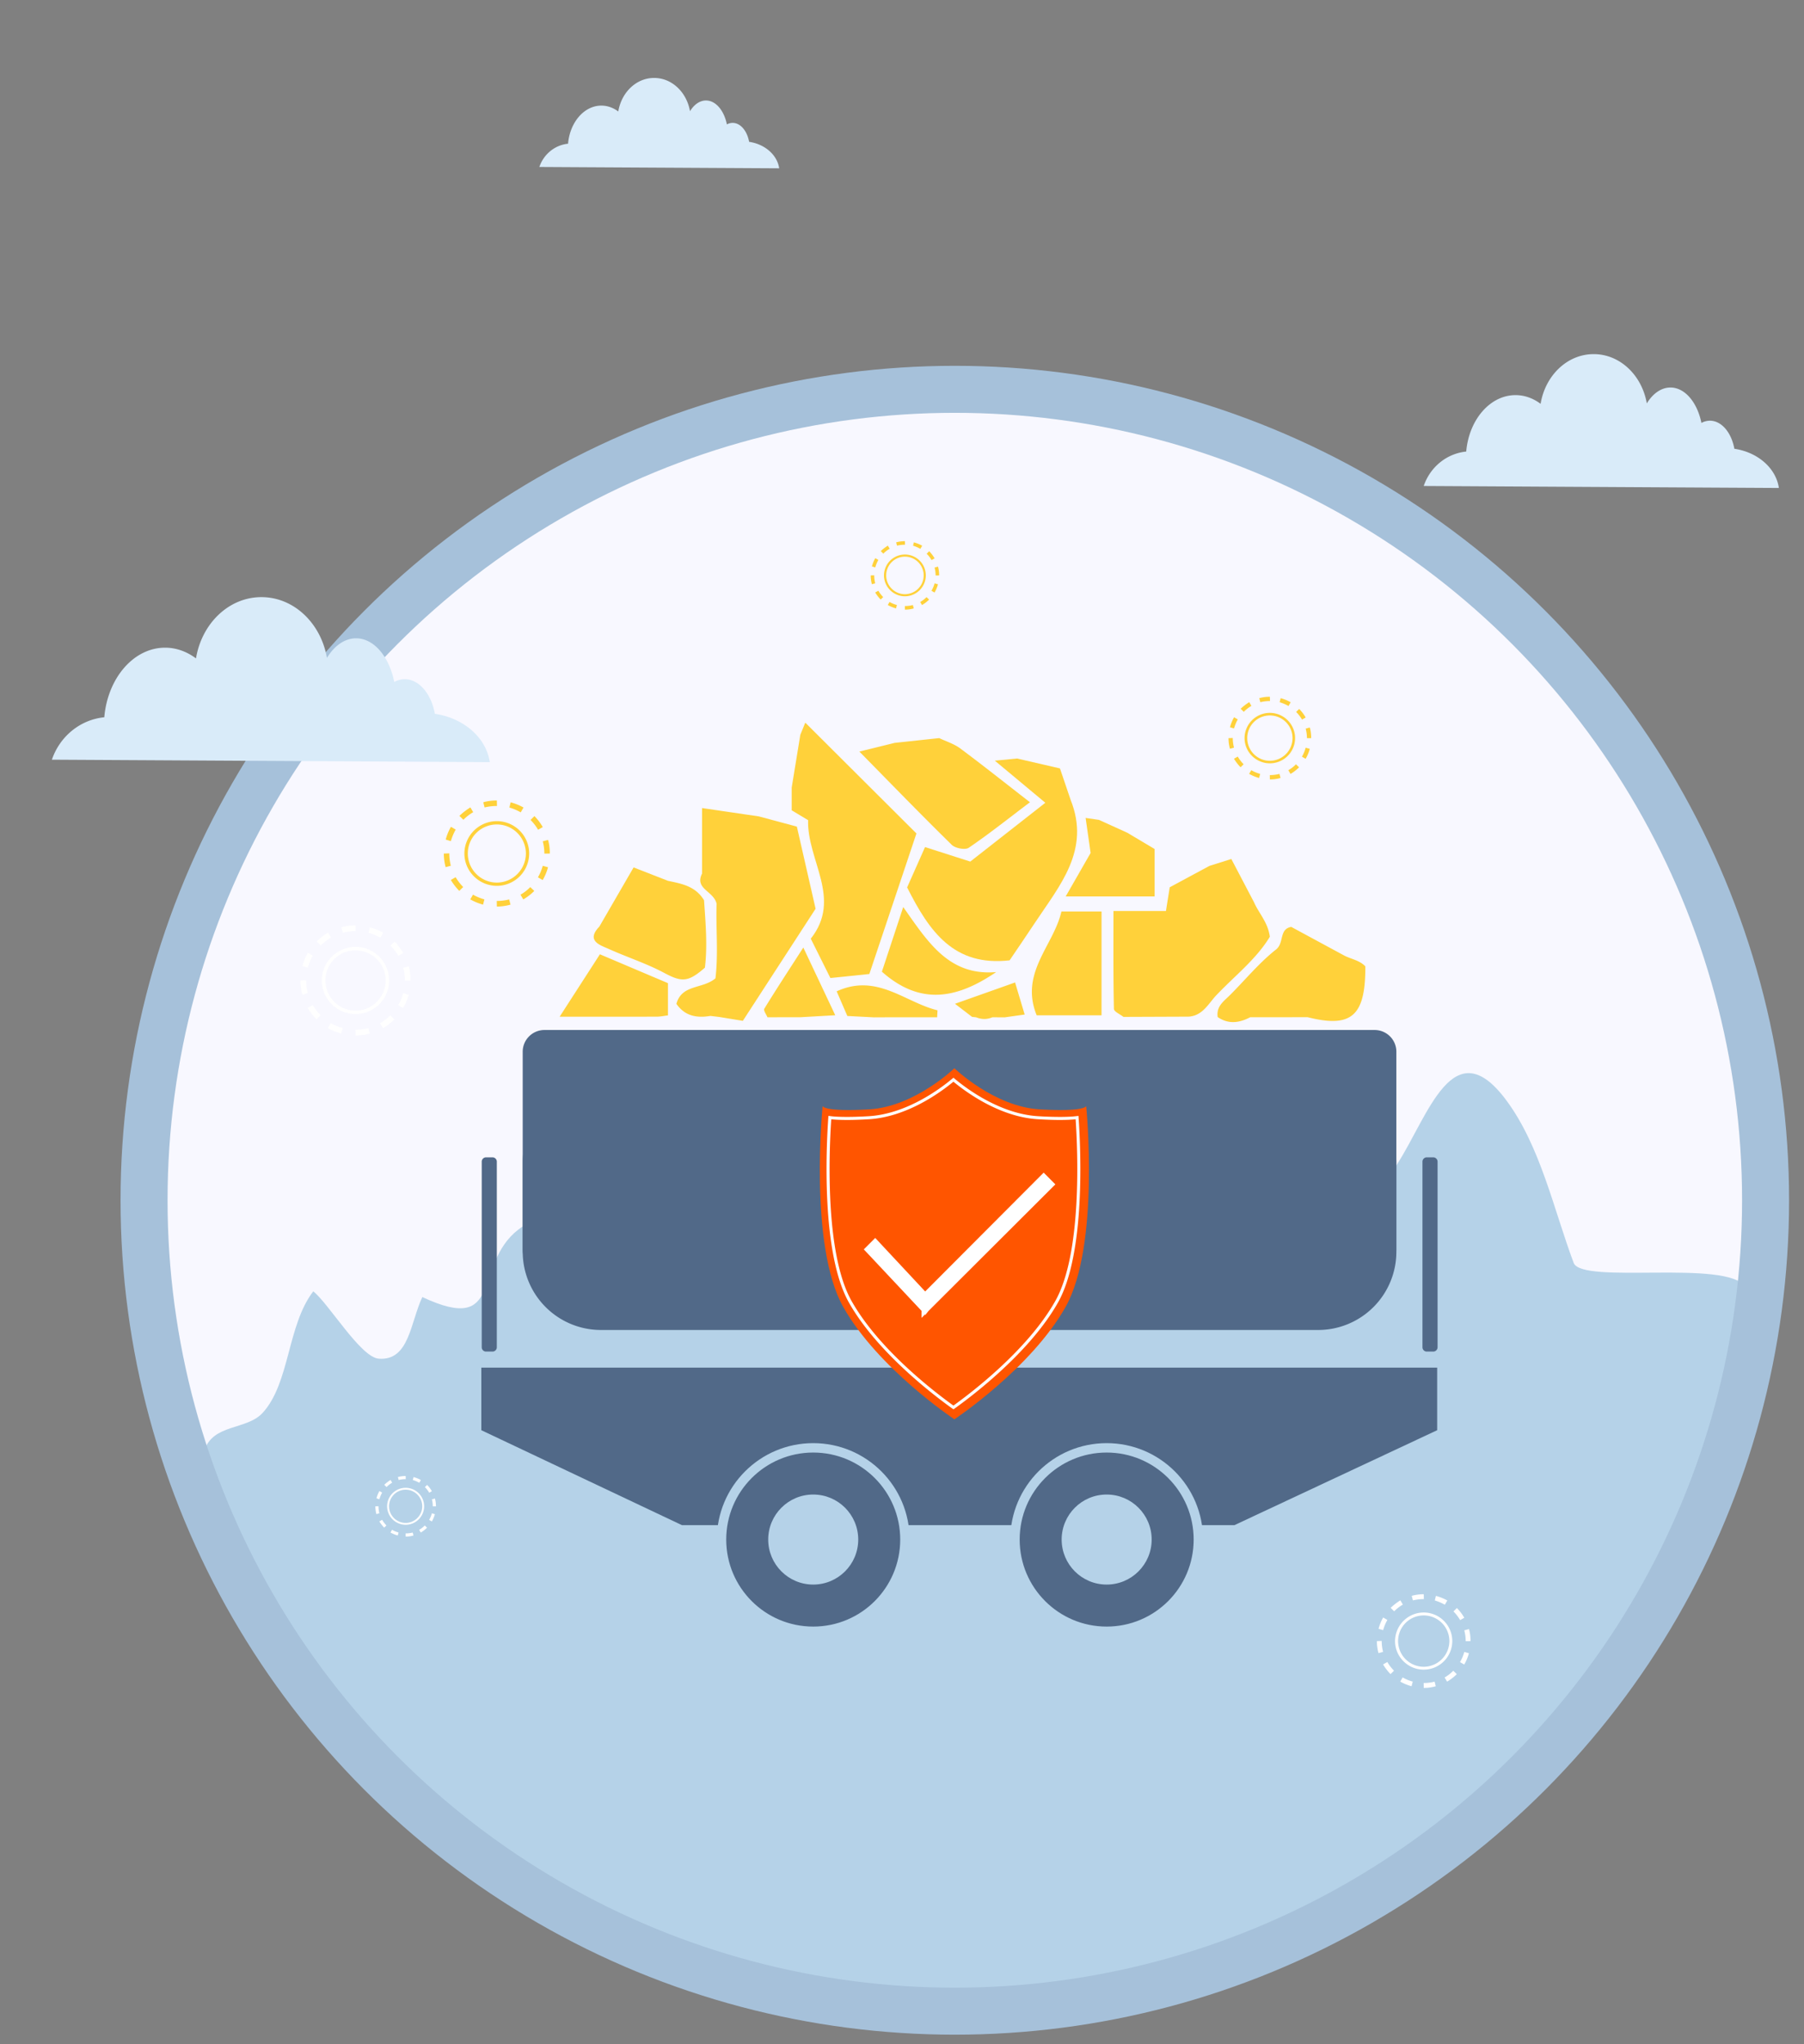<svg xmlns="http://www.w3.org/2000/svg" width="191.913" height="217.408" viewBox="0 0 191.913 217.408"><rect x="0" y="0" width="191.913" height="217.408" fill="#808080" stroke="none"/><circle fill="#F8F8FF" stroke="#A6C1DA" stroke-width=".25" stroke-miterlimit="10" cx="101.575" cy="129.158" r="86.25"/><path fill="#B5D2E8" d="M21.722 154.319c.909-2.904 4.508-2.193 6.208-4.037 2.918-3.164 2.614-9.313 5.395-12.934 1.627 1.267 5.027 7.008 6.958 7.159 3.265.261 3.363-3.851 4.646-6.551 8.773 4.096 5.322-3.364 10.196-7.166 4.059-3.166 9.661-.433 13.942-3.745 5.836-4.518 9.684 10.877 13.824 5.214 7.64-10.446 15.876-16.843 22.281-11.329 6.453 5.551 11.518 13.145 19.365 16.926 11.447 5.516 18.709-5.717 24.09-14.03 3.313-5.116 5.957-14.44 11.631-6.78 3.63 4.9 5.041 11.643 7.152 17.273.875 2.336 16.355-.428 18.281 2.57 1.174 1.822-1.143 7.051-1.674 8.801-2.077 6.828-4.43 14.586-8.042 20.795-6.53 11.222-11.271 20.082-22.151 28.09-17.666 13-30.666 16.333-52.335 18.333-12.005 1.108-26.091-3.466-36.697-8.466-11.078-5.219-20.893-12.864-28.516-22.467-3.689-4.647-6.887-9.86-9.767-15.035-2.303-4.142-5.792-9.373-4.787-12.621z"/><path fill="#FFD13A" d="M52.857 96.418l-.01-.593h.01c.438 0 .885-.054 1.31-.163l.141.555a5.223 5.223 0 01-1.451.201zm-1.467-.201a5.922 5.922 0 01-1.362-.56l.291-.505c.379.223.796.391 1.213.505l-.142.56zm4.277-.555l-.297-.504a4.656 4.656 0 001.043-.807l.424.408a5.556 5.556 0 01-1.17.903zm-6.808-.908a6.242 6.242 0 01-.899-1.162l.514-.294c.229.392.491.729.803 1.046l-.418.41zm8.872-1.152l-.505-.291c.223-.383.395-.793.514-1.224l.559.156a5.422 5.422 0 01-.568 1.359zM47.408 92.23a5.61 5.61 0 01-.194-1.446l.582-.022v.022c0 .438.06.874.164 1.298l-.552.148zm10.555-1.441h-.053c0-.454-.061-.891-.17-1.307l.563-.151c.135.472.188.956.188 1.452l-.528.006zm-9.998-1.325l-.55-.167c.126-.473.313-.937.559-1.359l.505.295a5.508 5.508 0 00-.514 1.231zm9.278-1.21a5.013 5.013 0 00-.806-1.045l.417-.41a5.8 5.8 0 01.887 1.17l-.498.285zm-7.946-1.062l-.424-.414c.357-.349.76-.648 1.169-.905l.299.512c-.381.22-.737.496-1.044.807zm6.099-.79a5.526 5.526 0 00-1.206-.514l.134-.554a5.9 5.9 0 011.37.554l-.298.514zm-3.843-.521l-.141-.552c.47-.131.953-.19 1.445-.19l.013.586h-.013c-.44 0-.88.051-1.304.156zm1.304 8.338c-1.899 0-3.455-1.549-3.455-3.436a3.457 3.457 0 013.455-3.447 3.445 3.445 0 013.438 3.447 3.446 3.446 0 01-3.438 3.436zm0-6.53a3.085 3.085 0 00-3.09 3.095 3.095 3.095 0 003.09 3.088 3.104 3.104 0 003.088-3.088 3.094 3.094 0 00-3.088-3.095zm82.236-4.786l-.007-.463h.007c.342 0 .69-.042 1.021-.127l.11.433c-.371.107-.75.157-1.131.157zm-1.145-.156a4.679 4.679 0 01-1.062-.437l.228-.394c.295.173.62.305.945.394l-.111.437zm3.337-.434l-.231-.393a3.58 3.58 0 00.813-.629l.331.318a4.33 4.33 0 01-.913.704zm-5.31-.708a4.795 4.795 0 01-.702-.906l.401-.229c.179.306.384.568.626.816l-.325.319zm6.919-.898l-.393-.227a3.99 3.99 0 00.4-.955l.436.122a4.225 4.225 0 01-.443 1.06zm-8.051-1.07a4.35 4.35 0 01-.152-1.128l.454-.017v.017c0 .342.048.682.128 1.012l-.43.116zm8.233-1.124h-.042c0-.354-.048-.694-.133-1.019l.439-.118c.105.368.146.746.146 1.133l-.41.004zm-7.798-1.034l-.43-.13c.099-.369.244-.73.436-1.061l.395.23c-.175.302-.303.62-.401.961zm7.235-.943a3.954 3.954 0 00-.629-.815l.326-.32c.267.275.505.582.691.912l-.388.223zm-6.196-.828l-.331-.323c.277-.272.593-.506.911-.706l.233.399a3.865 3.865 0 00-.813.63zm4.756-.617a4.286 4.286 0 00-.94-.4l.104-.432c.377.1.732.244 1.068.432l-.232.4zm-2.997-.406l-.11-.431a4.187 4.187 0 011.127-.148l.011.457h-.011c-.343 0-.686.041-1.017.122zm1.017 6.503c-1.481 0-2.694-1.208-2.694-2.679a2.687 2.687 0 115.376 0 2.688 2.688 0 01-2.682 2.679zm0-5.093a2.405 2.405 0 00-2.409 2.414 2.413 2.413 0 002.409 2.409 2.422 2.422 0 002.409-2.409 2.414 2.414 0 00-2.409-2.414zM96.27 64.841l-.006-.383h.006c.283 0 .572-.035.846-.105l.091.358c-.308.089-.621.13-.937.13zm-.947-.13a3.787 3.787 0 01-.879-.362l.188-.326c.245.144.514.252.783.326l-.092.362zm2.761-.358l-.192-.325a3.02 3.02 0 00.674-.521l.274.264c-.223.227-.48.42-.756.582zm-4.396-.586a4.077 4.077 0 01-.581-.75l.332-.189c.148.253.317.47.519.675l-.27.264zm5.729-.745l-.326-.188c.145-.248.255-.512.332-.79l.36.101a3.44 3.44 0 01-.366.877zm-6.666-.885a3.63 3.63 0 01-.125-.934l.375-.015v.015c0 .283.039.564.106.838l-.356.096zm6.816-.93h-.035a3.33 3.33 0 00-.109-.843l.363-.098c.087.304.122.617.122.938l-.341.003zm-6.456-.856l-.355-.108c.082-.305.202-.604.361-.877l.326.19a3.598 3.598 0 00-.332.795zm5.991-.781a3.199 3.199 0 00-.521-.674l.27-.265c.222.229.418.482.573.755l-.322.184zm-5.131-.685l-.274-.268c.23-.225.491-.418.755-.584l.193.331c-.245.142-.476.32-.674.521zm3.938-.51a3.552 3.552 0 00-.778-.332l.086-.357c.313.083.606.202.886.357l-.194.332zm-2.481-.337l-.091-.356a3.48 3.48 0 01.933-.123l.009.378h-.009c-.284 0-.568.033-.842.101zm.842 5.383c-1.226 0-2.23-1-2.23-2.218a2.225 2.225 0 114.45 0 2.225 2.225 0 01-2.22 2.218zm0-4.215a1.992 1.992 0 00-1.995 1.998c0 1.09.888 1.994 1.995 1.994a2.004 2.004 0 001.994-1.994 1.998 1.998 0 00-1.994-1.998z"/><path fill="#FFF" d="M37.825 110.136l-.01-.615h.01a5.51 5.51 0 001.359-.168l.146.574a5.424 5.424 0 01-1.505.209zm-1.524-.209a6.244 6.244 0 01-1.415-.58l.302-.522c.394.231.826.403 1.259.522l-.146.58zm4.442-.574l-.308-.521a4.963 4.963 0 001.083-.838l.44.425a6.092 6.092 0 01-1.215.934zm-7.07-.943a6.532 6.532 0 01-.934-1.207l.533-.305c.239.405.51.754.833 1.086l-.432.426zm9.211-1.198l-.522-.303a5.36 5.36 0 00.533-1.268l.578.161a5.647 5.647 0 01-.589 1.41zm-10.718-1.422a5.866 5.866 0 01-.202-1.503l.604-.023v.023c0 .455.062.908.17 1.348l-.572.155zm10.959-1.498h-.055c0-.471-.063-.923-.176-1.355l.586-.158c.14.49.194.993.194 1.508l-.549.005zm-10.38-1.375l-.571-.174c.13-.49.324-.973.58-1.411l.524.306c-.231.401-.4.824-.533 1.279zm9.632-1.256a5.228 5.228 0 00-.838-1.085l.434-.426c.355.365.673.775.921 1.215l-.517.296zm-8.249-1.103l-.44-.43a7.318 7.318 0 011.213-.94l.311.53a5.321 5.321 0 00-1.084.84zm6.331-.82a5.709 5.709 0 00-1.252-.533l.14-.573c.502.133.972.325 1.422.573l-.31.533zm-3.989-.541l-.146-.572a5.556 5.556 0 011.5-.198l.013.608h-.013c-.456 0-.914.052-1.354.162zm1.355 8.656c-1.972 0-3.587-1.607-3.587-3.566a3.588 3.588 0 013.587-3.578 3.575 3.575 0 013.569 3.578c0 1.959-1.6 3.566-3.569 3.566zm0-6.778a3.202 3.202 0 00-3.208 3.212 3.214 3.214 0 003.208 3.207 3.224 3.224 0 003.206-3.207 3.213 3.213 0 00-3.206-3.212z"/><circle fill="none" stroke="#A6C1DA" stroke-width="5" stroke-miterlimit="10" cx="101.575" cy="127.658" r="86.25"/><path fill="#516988" d="M-64.113 116.088a3.547 3.547 0 01-3.537 3.534h-65.202a3.546 3.546 0 01-3.537-3.534V27.88a3.546 3.546 0 013.537-3.536h65.202a3.547 3.547 0 013.537 3.536v88.208z"/><path fill="#93AFB0" d="M-70.778 116.854h-58.92a3.527 3.527 0 01-3.525-3.545V30.67a3.516 3.516 0 013.525-3.517h58.92a3.513 3.513 0 013.528 3.517v82.638a3.525 3.525 0 01-3.528 3.546z"/><path fill="#FFF" d="M-70.778 116.854h-58.92a3.527 3.527 0 01-3.525-3.545V30.67a3.516 3.516 0 013.525-3.517h58.92a3.513 3.513 0 013.528 3.517v82.638a3.525 3.525 0 01-3.528 3.546z"/><path fill="#12365A" d="M-73.103 113.852h-54.282a3.78 3.78 0 01-3.769-3.788V33.909c0-2.06 1.693-3.778 3.769-3.778h54.282a3.79 3.79 0 013.783 3.778v76.149c0 2.1-1.683 3.794-3.783 3.794zm-54.282-82.677a2.73 2.73 0 00-2.726 2.735v76.15a2.72 2.72 0 002.726 2.729h54.282c1.52 0 2.727-1.22 2.727-2.729V33.909a2.726 2.726 0 00-2.727-2.735l-54.282.001z" opacity=".23"/><path d="M-81.945 35.914h-39.069l-.295 1.269h39.364zm-42.107 10.214l-.421.707h49.009v-.707zm-.421 5.96h49.009v-.706h-48.588zm-1.278 18.705h50.287v-.699h-49.876zm1.278-8.592h49.009v-.698h-48.588zm0-5.421h49.009v.708h-49.009zm-1.699 9.208h50.708v.695h-50.708zm1.782 18.739h48.924v1.019h-48.924zm0 1.651h48.924v1.059h-48.924zm0 1.707h48.924v1.01h-48.924zm0 1.665h48.924v1.028h-48.924zm0 2.102h13.833v.59h-13.833zm-1.766-16.912h50.691v.699h-50.691zm1.766 22.713h35.825v.69h-35.825zm0 10.99h31.732v.664h-31.732zm35.982-1.19h12.941v1.693h-12.941z" fill="#A6C1DA"/><path fill="#9EB2B1" d="M-113.635 24.797v-1.674c0-.925 1.708-1.684 3.836-1.684h19.127c2.114 0 3.827.758 3.827 1.684v1.674h-26.79z"/><path fill="#8A9998" d="M-104.194 21.592a3.943 3.943 0 013.964-3.956 3.959 3.959 0 013.947 3.956h-7.911z"/><path fill="#F50" d="M-99.844 81.446s-.136 1.091-8.502.609c-8.367-.486-15.652-7.536-15.652-7.536s-7.287 7.05-15.65 7.536c-8.367.482-8.501-.609-8.501-.609s-2.563 25.554 3.779 36.815c6.341 11.268 20.374 20.59 20.374 20.59s14.033-9.325 20.376-20.59c6.337-11.261 3.776-36.815 3.776-36.815z"/><path fill="#FFF" d="M-124.175 137.018l-.163-.112c-3.148-2.244-13.822-10.272-18.997-19.462-5.071-9.007-4.17-28.227-3.773-33.906l.021-.294.294.038c.812.104 1.821.154 3.175.154 1.124 0 2.426-.045 3.874-.127 6.929-.401 13.073-4.964 15.392-6.907l.179-.15.179.15c2.32 1.943 8.464 6.505 15.393 6.907a68.94 68.94 0 003.875.127c1.353 0 2.361-.049 3.175-.154l.292-.038.02.294c.397 5.679 1.293 24.907-3.773 33.906-5.173 9.186-15.85 17.218-18.997 19.462l-.166.112zm-22.396-53.148c-.403 5.975-1.188 24.574 3.723 33.297 5.034 8.943 15.36 16.792 18.673 19.169 3.313-2.377 13.644-10.229 18.673-19.169 4.908-8.714 4.124-27.318 3.725-33.297-.781.082-1.73.122-2.952.122-1.134 0-2.448-.043-3.907-.128-6.921-.398-13.05-4.832-15.539-6.886-2.487 2.054-8.616 6.487-15.539 6.886a68.194 68.194 0 01-3.905.128c-1.221 0-2.171-.04-2.952-.122z"/><path fill="#D9EBF9" d="M189.241 51.9c-.306-2.11-2.246-3.802-4.736-4.169-.313-1.715-1.35-2.978-2.594-2.985a1.92 1.92 0 00-.91.237c-.441-2.176-1.744-3.758-3.285-3.766-.99-.004-1.889.645-2.525 1.689-.516-2.975-2.832-5.228-5.625-5.241-2.824-.018-5.177 2.264-5.673 5.285-.776-.579-1.679-.919-2.642-.925-2.728-.015-4.979 2.613-5.272 6.003-2.104.21-3.851 1.676-4.521 3.661l37.783.211zm-106.35-34c-.207-1.424-1.517-2.567-3.198-2.815-.211-1.158-.911-2.011-1.751-2.015-.215 0-.42.057-.614.16-.299-1.469-1.178-2.537-2.218-2.542-.669-.003-1.275.436-1.706 1.141-.348-2.009-1.912-3.53-3.798-3.539-1.908-.012-3.496 1.528-3.831 3.568-.524-.391-1.132-.621-1.783-.625-1.841-.01-3.362 1.765-3.561 4.053-1.42.142-2.599 1.132-3.053 2.472l25.513.142zM52.103 81.061c-.376-2.601-2.769-4.687-5.839-5.14-.385-2.114-1.664-3.671-3.198-3.68a2.36 2.36 0 00-1.122.292c-.545-2.683-2.15-4.633-4.05-4.643-1.222-.005-2.329.795-3.115 2.083-.634-3.667-3.491-6.445-6.935-6.461-3.483-.022-6.382 2.792-6.994 6.516-.958-.714-2.068-1.133-3.255-1.141-3.363-.019-6.139 3.222-6.501 7.401-2.593.259-4.746 2.066-5.574 4.513l46.583.26z"/><path fill="#516988" d="M152.889 152.117v-6.656H51.205v6.656l21.346 10.1h58.763z"/><path fill="#516988" stroke="#B5D2E8" stroke-miterlimit="10" d="M96.267 163.746c0 5.39-4.367 9.757-9.755 9.757-5.388 0-9.755-4.367-9.755-9.757 0-5.386 4.368-9.754 9.755-9.754 5.388 0 9.755 4.368 9.755 9.754z"/><circle fill="#B5D2E8" cx="86.512" cy="163.746" r="4.788"/><path fill="#516988" stroke="#B5D2E8" stroke-miterlimit="10" d="M127.484 163.746c0 5.39-4.367 9.757-9.755 9.757s-9.755-4.367-9.755-9.757c0-5.386 4.367-9.754 9.755-9.754s9.755 4.368 9.755 9.754z"/><circle fill="#B5D2E8" cx="117.729" cy="163.746" r="4.788"/><path fill="#516988" d="M152.931 143.294a.46.46 0 01-.459.459h-.689a.459.459 0 01-.459-.459v-19.741a.46.46 0 01.459-.459h.689a.46.46 0 01.459.459v19.741zm-100.078 0a.46.46 0 01-.459.459h-.688a.459.459 0 01-.459-.459v-19.741a.46.46 0 01.459-.459h.688a.46.46 0 01.459.459v19.741zm95.695-10.392a2.312 2.312 0 01-2.311 2.313H57.919a2.313 2.313 0 01-2.313-2.313v-21.039a2.312 2.312 0 012.313-2.312h88.318a2.311 2.311 0 012.311 2.312v21.039z"/><path fill="#516988" d="M148.548 133.134a8.322 8.322 0 01-8.321 8.323H63.93a8.324 8.324 0 01-8.323-8.323v-9.479a8.323 8.323 0 018.323-8.322h76.297a8.322 8.322 0 018.321 8.322v9.479z"/><g fill-rule="evenodd" clip-rule="evenodd" fill="#FFD13A"><path d="M85.14 78.151l.527-1.291 11.825 11.787-5.009 14.948-4.147.426-2.084-4.183c3.379-4.269-.407-8.327-.285-12.606l-1.745-1.049v-2.415l.918-5.617zm28.755 6.92c2.144 5.348-1.172 9.115-3.797 13.077-.949 1.434-1.923 2.852-2.695 3.994-5.927.673-8.529-3.048-10.902-7.757l1.906-4.29 4.813 1.542 7.984-6.255-5.374-4.478 2.37-.229 4.56 1.054c.36 1.063.746 2.203 1.135 3.342z"/><path d="M80.738 86.833l4.034 1.085 1.992 8.736-7.739 11.923-2.613-.425-.84-.099c-1.43.24-2.696.034-3.616-1.283.578-2.1 2.777-1.552 4.153-2.712.321-2.613.036-5.406.126-7.928-.309-1.373-2.371-1.569-1.549-3.216v-6.97c2.283.337 4.168.613 6.052.889zm38.775 21.324c-.355-.284-1.009-.562-1.014-.852-.072-3.373-.047-6.747-.047-10.411h5.584c.154-.961.263-1.655.401-2.521a5469.83 5469.83 0 014.224-2.277l2.33-.734 2.417 4.609c.509 1.168 1.477 2.12 1.681 3.66-1.429 2.37-3.721 4.147-5.679 6.206-.852.896-1.462 2.199-2.963 2.293l-6.934.027zM99.915 78.504c.749.358 1.578.609 2.232 1.095 2.356 1.751 4.655 3.582 7.42 5.728-2.334 1.763-4.367 3.385-6.513 4.843-.376.256-1.433.052-1.807-.316-3.229-3.162-6.374-6.409-9.826-9.918l3.761-.925 4.733-.507z"/><path d="M63.759 98.553l3.644-6.294 3.644 1.421c1.431.311 2.908.534 3.851 2.066.155 2.332.382 4.788.092 7.175-1.781 1.551-2.448 1.563-4.336.554-1.891-1.01-3.95-1.667-5.9-2.548-.862-.388-2.466-.844-.995-2.374zm73.604.03l5.636 3.047c.75.389 1.641.504 2.248 1.154.023 5.276-1.463 6.581-6.137 5.406l-6.108.002c-1.149.599-2.295.784-3.462-.017-.175-1.142.669-1.7 1.304-2.334 1.631-1.625 3.104-3.436 4.902-4.851.89-.698.296-2.166 1.617-2.407zM119.924 88.57l2.904 1.73v5.045h-9.458l2.651-4.624-.531-3.726 1.417.207 3.017 1.368zm-38.282 19.626c-.124-.306-.442-.732-.34-.9 1.269-2.067 2.598-4.098 4.157-6.515l3.398 7.201-3.744.212-3.471.002zm11.321.01l-2.822-.147-1.134-2.621c4.277-1.961 7.248 1.169 10.727 2.018-.013.248-.024.495-.038.742H94.69l-1.727.008zm10.441-.055c-.538-.414-1.078-.827-1.812-1.389l6.395-2.267c.354 1.188.654 2.19 1.021 3.411l-2.129.3-1.309-.009c-.571.246-1.145.237-1.719.006a24.558 24.558 0 01-.447-.052zm13.779-.164h-6.899c-1.838-4.521 1.813-7.419 2.631-11.041h4.269l-.001 11.041zm-23.366-4.64c.679-2.056 1.374-4.156 2.27-6.872 2.598 3.667 4.841 7.356 9.888 6.914-4.152 2.824-8.054 3.603-12.158-.042zm-34.281 4.791l4.283-6.64 7.241 3.071v3.429c-.469.056-.814.134-1.16.134-3.244.009-6.489.006-10.364.006z"/></g><path fill="#F50" d="M115.549 117.641s-.078.634-4.936.354c-4.854-.283-9.083-4.375-9.083-4.375s-4.229 4.092-9.083 4.375c-4.857.279-4.935-.354-4.935-.354s-1.487 14.832 2.193 21.366c3.681 6.54 11.825 11.952 11.825 11.952s8.146-5.413 11.826-11.952c3.679-6.534 2.193-21.366 2.193-21.366z"/><path fill="#FFF" d="M101.428 149.894l-.095-.065c-1.827-1.302-8.022-5.961-11.026-11.295-2.943-5.228-2.42-16.383-2.189-19.679l.012-.171.171.022c.471.062 1.056.09 1.842.09.653 0 1.408-.026 2.248-.074 4.022-.233 7.588-2.88 8.934-4.009l.104-.087.104.087c1.347 1.129 4.913 3.775 8.934 4.009a40.24 40.24 0 002.251.074c.784 0 1.368-.028 1.842-.09l.17-.022.011.171c.23 3.296.751 14.455-2.19 19.679-3.002 5.331-9.199 9.993-11.025 11.295l-.098.065zM88.43 119.048c-.234 3.467-.689 14.262 2.161 19.325 2.921 5.19 8.915 9.745 10.837 11.125 1.922-1.38 7.918-5.937 10.838-11.125 2.848-5.058 2.393-15.855 2.162-19.325-.454.048-1.005.071-1.714.071-.658 0-1.42-.026-2.268-.075-4.019-.23-7.575-2.804-9.019-3.995-1.443 1.191-5.001 3.765-9.019 3.995-.846.049-1.608.075-2.266.075-.708 0-1.259-.023-1.712-.071zm63.03 60.478l-.009-.523h.009c.388 0 .782-.047 1.157-.145l.124.489a4.534 4.534 0 01-1.281.179zm-1.295-.178a5.252 5.252 0 01-1.203-.493l.256-.446c.336.197.703.346 1.072.446l-.125.493zm3.779-.49l-.264-.445c.343-.192.654-.437.922-.712l.374.361c-.308.31-.655.576-1.032.796zm-6.017-.801a5.66 5.66 0 01-.794-1.026l.454-.26c.203.345.434.642.709.924l-.369.362zm7.839-1.019l-.447-.258c.198-.338.35-.7.454-1.079l.493.139a4.82 4.82 0 01-.5 1.198zm-9.12-1.211a5.013 5.013 0 01-.171-1.278l.514-.02v.02c0 .388.052.772.145 1.146l-.488.132zm9.324-1.273h-.047c0-.4-.053-.785-.15-1.153l.5-.134c.118.416.165.845.165 1.282l-.468.005zm-8.832-1.17l-.484-.147c.111-.417.275-.827.493-1.201l.445.261c-.196.339-.341.7-.454 1.087zm8.196-1.069c-.2-.335-.43-.648-.713-.923l.368-.363c.303.312.573.659.783 1.034l-.438.252zm-7.018-.938l-.375-.366a6.216 6.216 0 011.032-.799l.264.45a4.52 4.52 0 00-.921.715zm5.387-.698a4.953 4.953 0 00-1.065-.454l.118-.486a5.3 5.3 0 011.21.486l-.263.454zm-3.395-.46l-.124-.487a4.756 4.756 0 011.276-.168l.012.517h-.012a4.741 4.741 0 00-1.152.138zm1.152 7.364c-1.678 0-3.052-1.367-3.052-3.034a3.053 3.053 0 013.052-3.044 3.041 3.041 0 013.036 3.044 3.041 3.041 0 01-3.036 3.034zm0-5.767a2.724 2.724 0 00-2.729 2.732 2.734 2.734 0 002.729 2.729 2.744 2.744 0 002.728-2.729 2.733 2.733 0 00-2.728-2.732zm-108.304-8.385l-.005-.339h.005c.251 0 .506-.03.749-.093l.08.316a2.958 2.958 0 01-.829.116zm-.838-.116a3.47 3.47 0 01-.778-.319l.166-.289c.217.128.455.224.693.289l-.081.319zm2.444-.316l-.17-.288c.222-.125.423-.282.596-.461l.242.234a3.28 3.28 0 01-.668.515zm-3.891-.519a3.643 3.643 0 01-.513-.664l.293-.168c.131.223.281.415.458.598l-.238.234zm5.07-.659l-.289-.167a2.87 2.87 0 00.293-.697l.319.09a3.153 3.153 0 01-.323.774zm-5.899-.783a3.248 3.248 0 01-.11-.826l.332-.013v.013c0 .25.034.499.094.741l-.316.085zm6.031-.823h-.03c0-.259-.034-.508-.097-.746l.323-.087c.077.27.107.547.107.83l-.303.003zm-5.712-.757l-.313-.096c.072-.27.178-.534.319-.776l.288.169c-.127.22-.221.453-.294.703zm5.301-.691a2.887 2.887 0 00-.461-.597l.238-.234c.196.201.371.426.506.669l-.283.162zm-4.539-.607l-.242-.237c.205-.198.434-.37.667-.517l.17.292a2.85 2.85 0 00-.595.462zm3.483-.451a3.19 3.19 0 00-.689-.294l.076-.314c.276.072.535.179.783.314l-.17.294zm-2.195-.298l-.08-.315c.268-.074.543-.108.825-.108l.008.334h-.008a3.106 3.106 0 00-.745.089zm.745 4.763a1.975 1.975 0 01-1.974-1.962 1.968 1.968 0 113.938 0 1.968 1.968 0 01-1.964 1.962zm0-3.73c-.979 0-1.765.788-1.765 1.768 0 .965.786 1.765 1.765 1.765.968 0 1.764-.8 1.764-1.765 0-.98-.795-1.768-1.764-1.768z"/><path fill="#FFF" stroke="#FFF" stroke-miterlimit="10" d="M111.028 125.429L98.41 138.08l-5.314-5.693-.506.507 5.82 6.197.126-.158v.032l13.029-12.997z"/></svg>